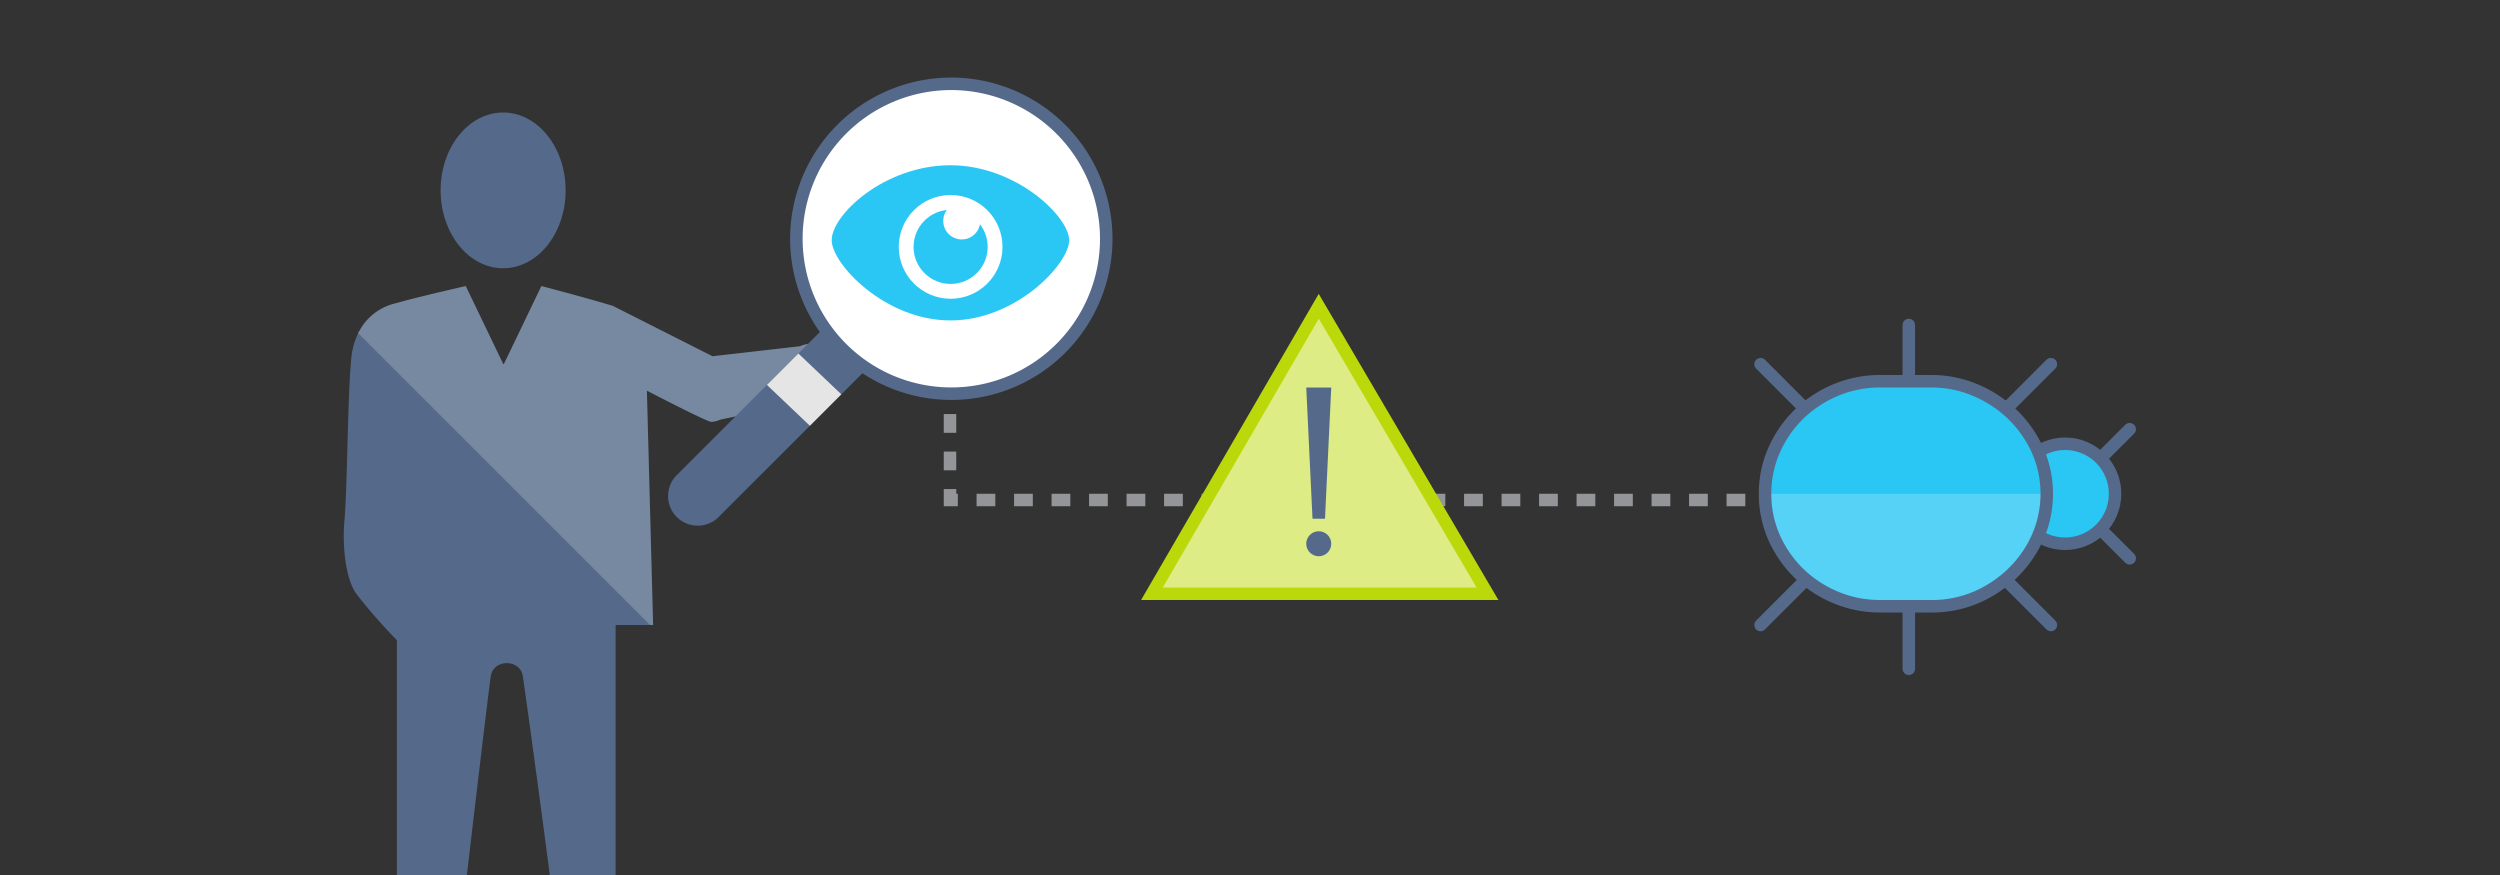 <svg xmlns="http://www.w3.org/2000/svg" viewBox="0 0 400 140">
  <rect x="0" y="0" width="400" height="140" fill="#333333" stroke="none"/>
  <defs>
    <style>
      .cls-1, .cls-4 {
        fill: #556a8a;
      }

      .cls-1 {
        isolation: isolate;
      }

      .cls-12, .cls-2, .cls-9 {
        fill: none;
      }

      .cls-2 {
        stroke: #939598;
        stroke-dasharray: 3 3;
      }

      .cls-10, .cls-12, .cls-13, .cls-2, .cls-5, .cls-9 {
        stroke-miterlimit: 10;
        stroke-width: 2px;
      }

      .cls-3, .cls-5, .cls-7 {
        fill: #fff;
      }

      .cls-3 {
        opacity: 0.2;
      }

      .cls-10, .cls-12, .cls-5, .cls-9 {
        stroke: #556a8a;
      }

      .cls-10, .cls-6 {
        fill: #2bc7f4;
      }

      .cls-8 {
        fill: #e5e5e5;
      }

      .cls-9 {
        stroke-linecap: round;
      }

      .cls-11 {
        fill: #55d2f6;
      }

      .cls-13 {
        fill: #ddec85;
        stroke: #bad80a;
      }
    </style>
  </defs>
  <title>xamarin-graphics-profiler</title>
  <g id="ICONS">
    <ellipse class="cls-1" cx="80.5" cy="30.46" rx="10" ry="12.46"/>
    <polyline class="cls-2" points="321.25 80 152 80 152 54"/>
    <path class="cls-1" d="M131.75,63.67l-16.42,3.45a4.49,4.49,0,0,1-1.48.38c-.65.06-10.35-5-10.35-5l.67,25.2L104.5,100h-6v41H88.1c-1.71-13.16-4.1-30.57-4.45-32.83-.42-2.76-4.69-2.76-5.12,0-.35,2.26-2.4,19.67-3.95,32.83H63.5V102.43a88.72,88.72,0,0,1-6.35-7.24c-2.27-2.92-2.26-9.5-2.07-11.48.52-5.72.51-19.95,1.12-26.31a11.73,11.73,0,0,1,1.11-4.09c0-.11.11-.22.17-.33A8.85,8.85,0,0,1,63,48.6l1.63-.44c4.12-1.09,9.89-2.39,9.89-2.39l6,12.48h.1l6-12.48,2.7.72c1.61.43,3.73,1,5.79,1.59l0,0c1,.29,2,.58,2.94.86L114,57l14-1.6a4.54,4.54,0,1,1,3.75,8.27Z"/>
    <path class="cls-3" d="M131.75,63.67l-16.42,3.45a4.49,4.49,0,0,1-1.48.38c-.65.06-10.35-5-10.35-5l.67,25.2L104.5,100H104L57.31,53.31c0-.11.11-.22.17-.33A8.85,8.85,0,0,1,63,48.6l1.63-.44c4.12-1.09,9.89-2.39,9.89-2.39l6,12.48h.1l6-12.48,2.7.72c1.61.43,3.73,1,5.79,1.59l0,0c1,.29,2,.58,2.94.86L114,57l14-1.6a4.54,4.54,0,1,1,3.75,8.27Z"/>
    <g>
      <path class="cls-4" d="M143,54.7l-8.4,8.4-5,5L115.09,82.61a4.74,4.74,0,1,1-6.7-6.7l14.32-14.32,5-5L136.3,48a4.74,4.74,0,1,1,6.7,6.7Z"/>
      <path class="cls-5" d="M152.22,13.41A24.79,24.79,0,1,0,177,38.21,24.82,24.82,0,0,0,152.22,13.41Z"/>
      <g>
        <path class="cls-6" d="M171.07,38.44c0,3.76-8.49,12.83-19,12.83s-19-9.07-19-12.83c0-4.12,8.49-12,19-12S171.07,34.68,171.07,38.44Z"/>
        <circle class="cls-7" cx="152.1" cy="39.5" r="8.3"/>
        <circle class="cls-6" cx="152.1" cy="39.5" r="5.93"/>
        <circle class="cls-7" cx="153.88" cy="35.35" r="2.96"/>
      </g>
      <polygon class="cls-8" points="134.61 63.09 129.58 68.12 122.71 61.59 127.74 56.56 134.61 63.09"/>
    </g>
    <g>
      <line class="cls-9" x1="335.41" y1="84" x2="340.75" y2="89.33"/>
      <line class="cls-9" x1="335.41" y1="74" x2="340.75" y2="68.67"/>
      <circle class="cls-10" cx="330.41" cy="79" r="8"/>
      <line class="cls-9" x1="305.41" y1="89" x2="305.41" y2="107"/>
      <line class="cls-9" x1="315.41" y1="87.27" x2="328.14" y2="100"/>
      <line class="cls-9" x1="315.41" y1="71" x2="328.14" y2="58.27"/>
      <line class="cls-9" x1="294.41" y1="87.27" x2="281.69" y2="100"/>
      <line class="cls-9" x1="294.41" y1="71" x2="281.69" y2="58.27"/>
      <line class="cls-9" x1="305.41" y1="52" x2="305.41" y2="70"/>
      <path class="cls-6" d="M309,97h-8.18a18.13,18.13,0,0,1-7.18-1.44,18.91,18.91,0,0,1-5.83-3.85,18.7,18.7,0,0,1-3.94-5.7h0a17.53,17.53,0,0,1,0-14c.15-.34.31-.66.48-1a18.43,18.43,0,0,1,3.46-4.7,18.76,18.76,0,0,1,5.83-3.86A18.13,18.13,0,0,1,300.82,61H309a18,18,0,0,1,7.13,1.45A19.22,19.22,0,0,1,322,66.32,18.52,18.52,0,0,1,325.43,71c.18.33.34.67.5,1a17.22,17.22,0,0,1,0,14s0,0,0,0a18.6,18.6,0,0,1-4,5.68,19.66,19.66,0,0,1-5.82,3.87A18.08,18.08,0,0,1,309,97Z"/>
      <path class="cls-11" d="M309,97h-8.18a18.13,18.13,0,0,1-7.18-1.44,18.91,18.91,0,0,1-5.83-3.85,18.7,18.7,0,0,1-3.94-5.7h0a17.08,17.08,0,0,1-1.46-7h45a17,17,0,0,1-1.48,7s0,0,0,0a18.6,18.6,0,0,1-4,5.68,19.66,19.66,0,0,1-5.82,3.87A18.08,18.08,0,0,1,309,97Z"/>
      <path class="cls-12" d="M282.41,79a17.16,17.16,0,0,1,1.46-7,18.5,18.5,0,0,1,3.94-5.7,18.86,18.86,0,0,1,5.83-3.86A18.21,18.21,0,0,1,300.82,61H309a17.88,17.88,0,0,1,7.13,1.45A19.31,19.31,0,0,1,322,66.32a18.81,18.81,0,0,1,4,5.69,17.25,17.25,0,0,1,0,14,18.58,18.58,0,0,1-4,5.7,19.39,19.39,0,0,1-5.82,3.87A18,18,0,0,1,309,97h-8.18a18.21,18.21,0,0,1-7.18-1.44,18.84,18.84,0,0,1-5.83-3.85,18.49,18.49,0,0,1-3.95-5.7A17.15,17.15,0,0,1,282.41,79Z"/>
    </g>
    <g>
      <polygon class="cls-13" points="211 49 238 95 184.31 95 211 49"/>
      <polygon class="cls-4" points="210 83 212 83 213 62 209 62 210 83"/>
      <circle class="cls-4" cx="211" cy="87" r="2"/>
    </g>
  </g>
</svg>
